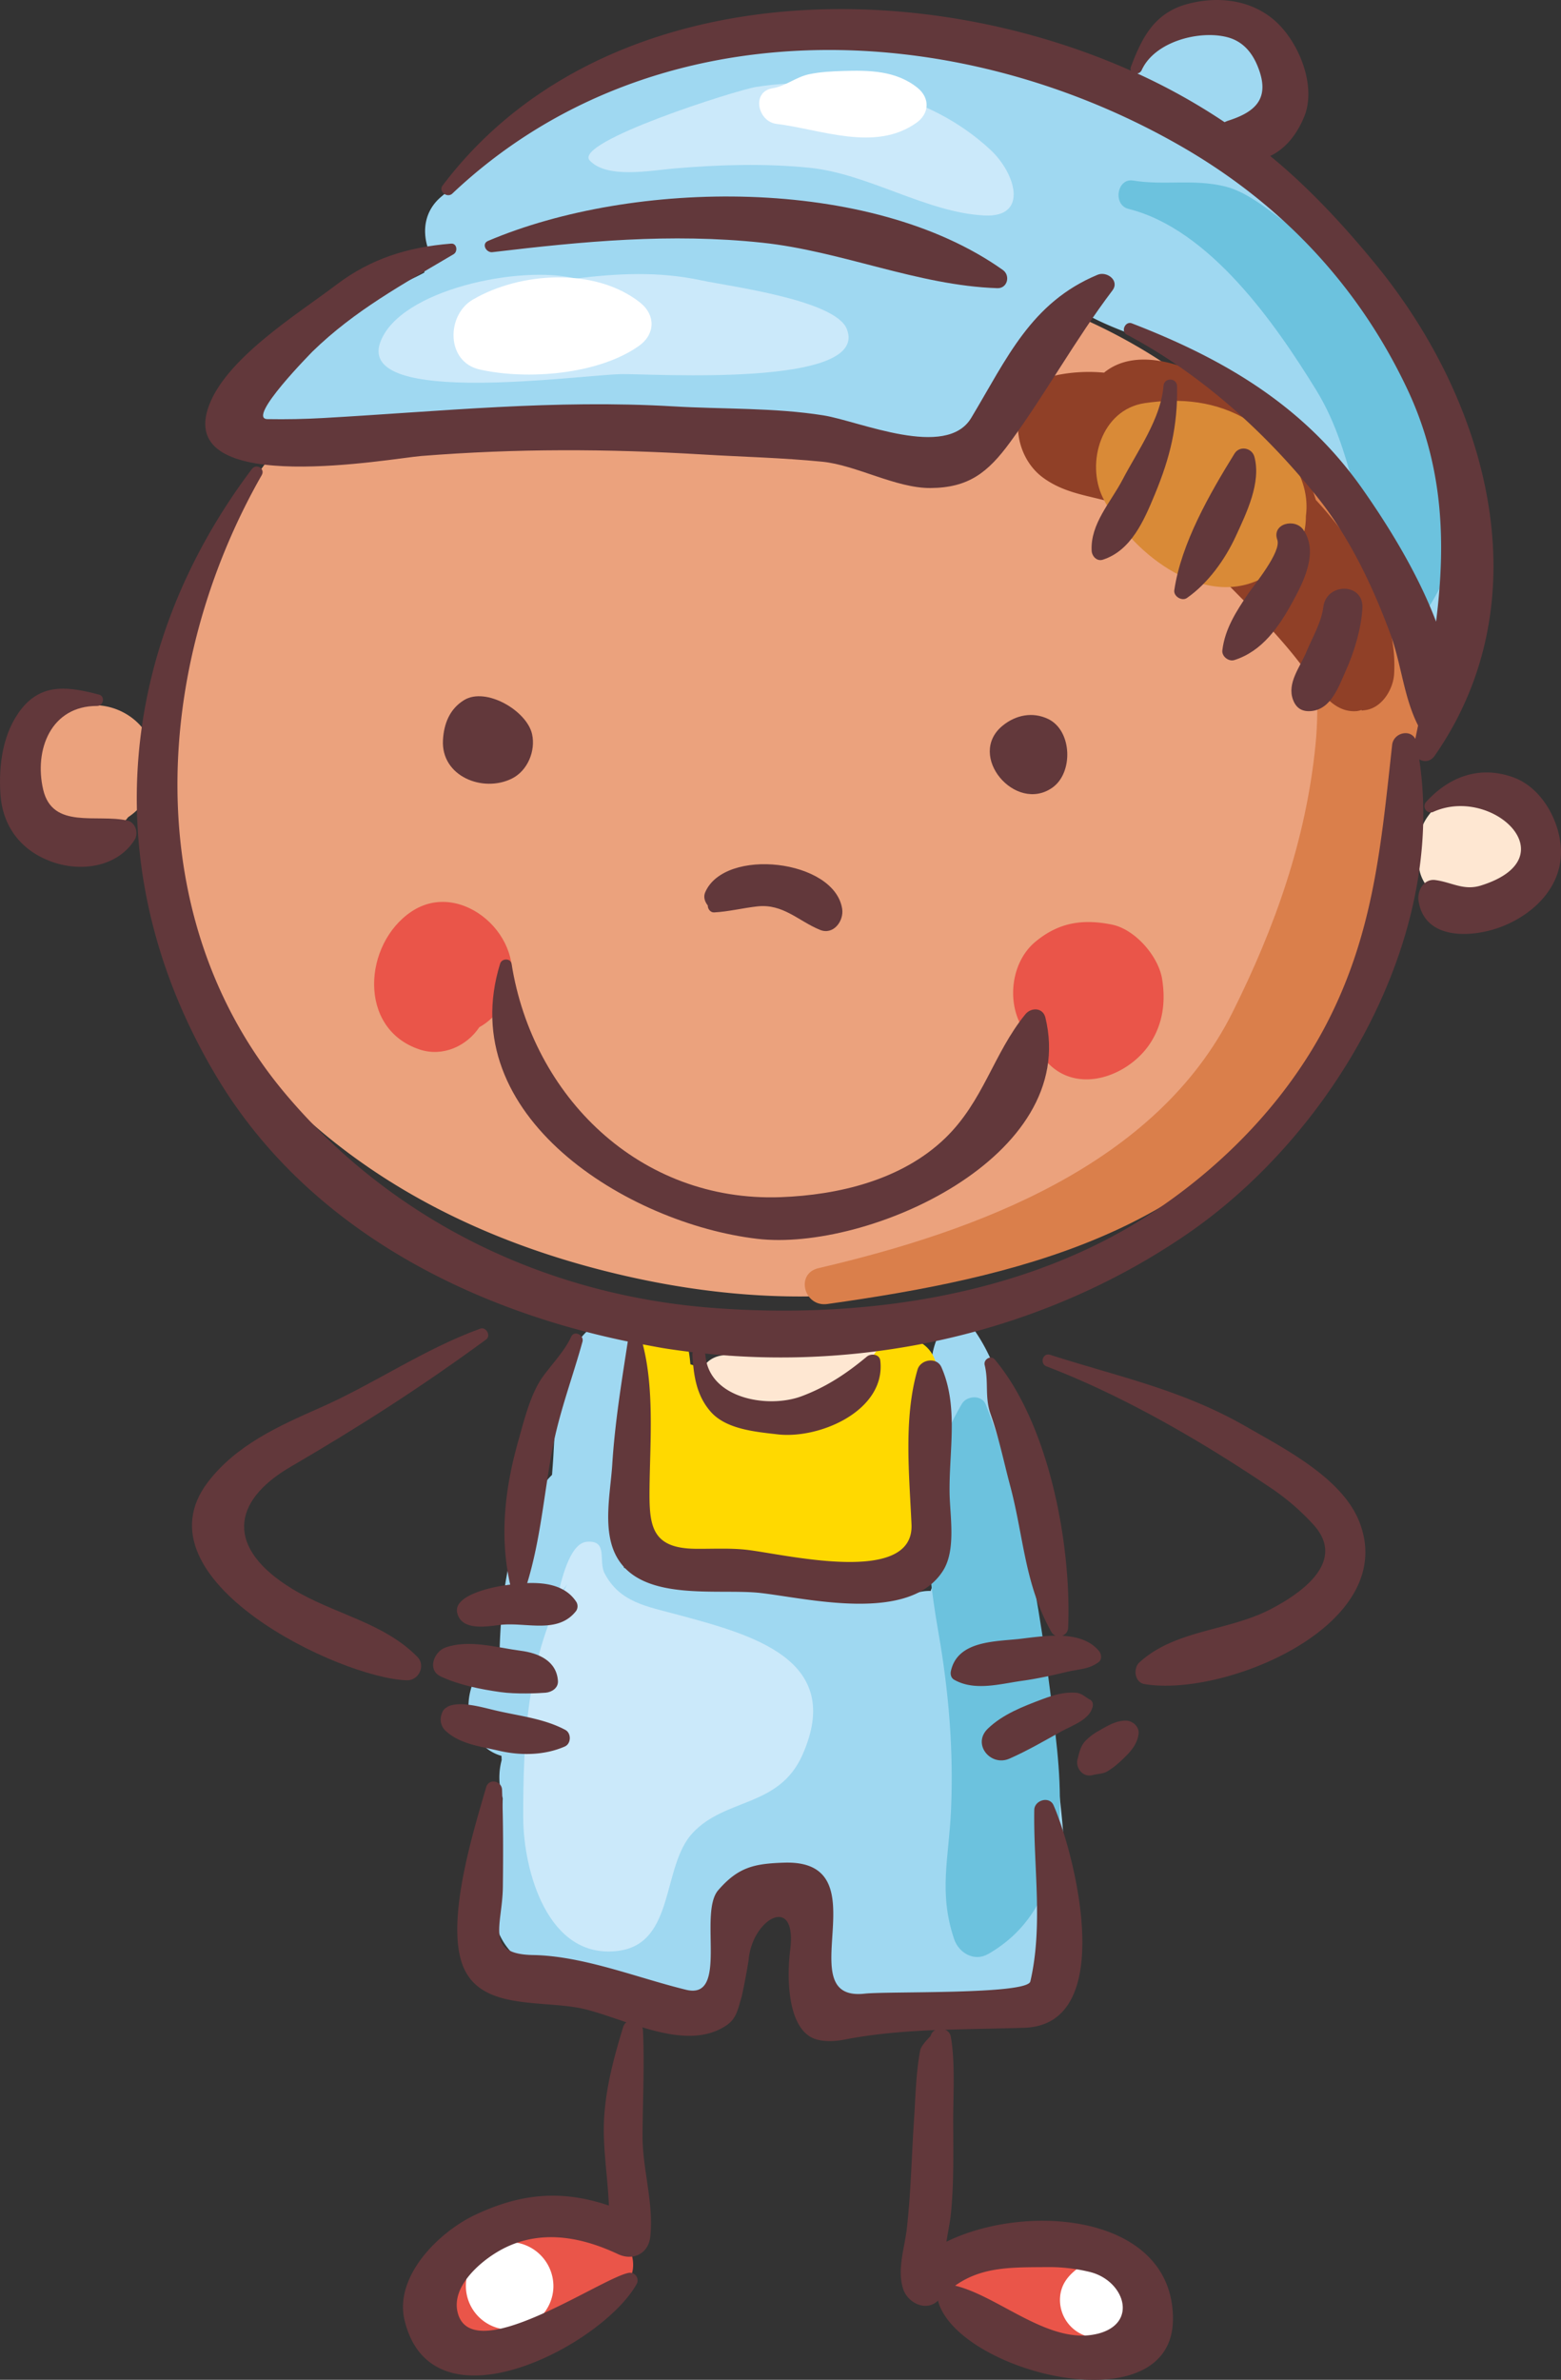 <svg xmlns="http://www.w3.org/2000/svg" viewBox="0 0 1228.17 1871.09"><rect x="0" y="0" width="1228.17" height="1871.09" fill="#333333" stroke="none"/><defs><style>.cls-1{fill:#eba27d;}.cls-2{fill:#fee7d2;}.cls-3{fill:#da7f4b;}.cls-4{fill:#ea5549;}.cls-5{fill:#904027;}.cls-6{fill:#9fd8f1;}.cls-7{fill:#ffd900;}.cls-8{fill:#6cc2de;}.cls-9{fill:#cbe9fa;}.cls-10{fill:#d98a37;}.cls-11{fill:#fff;}.cls-12{fill:#62383b;}</style></defs><title>Asset 6</title><g id="Layer_2" data-name="Layer 2"><g id="many_kids"><path class="cls-1" d="M551.66,233.9a371.59,371.59,0,0,0-44.88-1.75C371.9,235,246.57,282.89,180.86,408.84c-29.91,57.33-52.67,118.6-60.07,180.3-6.85-24.71-33.36-39.94-59.87-33.08C31.5,563.69,9.27,596,17.08,626.28c5.41,20.94,23.85,33.63,44.9,34.48,12.11.51,21.49-3.52,30.93-10.82.3-.2.59-.44.89-.66l1.2-1.41a33.83,33.83,0,0,0,3.46-2.54,27.81,27.81,0,0,0,2.32-2.8,47.53,47.53,0,0,0,17.56-20.85c-1.62,60.27,12.85,120.35,51.79,177,76.39,111,191.5,174.64,321.44,204.37,128,29.31,260.34,22.3,374.59-47.69,128.18-78.51,204.75-217,213-365.74C1094,319.24,778.1,150.5,551.66,233.9Z"/><path class="cls-2" d="M1163.43,620.08c-17.44.47-30.09,7.89-40.17,22-8.52,11.92-8.72,26.89-6.67,40.65,2.6,17.38,21.15,30,37.7,30.49a38.83,38.83,0,0,0,15.31-2.74,32.57,32.57,0,0,0,17.32-3.92c7.35-4,15.33-12.18,17-20.77,2.15-11.3,3.91-20.17,1.76-31.67C1202.13,635.38,1182.63,619.56,1163.43,620.08Z"/><path class="cls-2" d="M682.41,1042.34c-24.61-.4-43.46,11.41-66.41,17.75a115.48,115.48,0,0,1-23.18,3.86,78.72,78.72,0,0,0-12.46.9c-3.92.62-5.77.75-6.46.8-12.7-1.57-26,7.85-21.8,23.27,5.87,21.64,28.48,35.32,48.62,41.34,34.65,10.32,78.9-5.87,103.52-30.58C724.21,1079.64,712.2,1042.81,682.41,1042.34Z"/><path class="cls-3" d="M1017.53,390.25C1020.9,458,1042,515.86,1035,585.75c-7.44,74.53-31.79,143.16-65.18,210C909.86,915.82,769,967.94,644,997.06c-18.56,4.32-11.29,30.75,6.89,28.21,147.13-20.62,298.85-55.78,380.45-191.13,72.51-120.29,134-341.65,32.89-461.64C1049.54,355.06,1016.36,366.88,1017.53,390.25Z"/><path class="cls-4" d="M323.74,716.71C286,741.88,281,808.68,330,825.1c18.43,6.18,37.27-2.7,47.14-17.5,10.42-5.66,18.72-16,22.87-27.27C415.64,737.88,363.26,690.3,323.74,716.71Z"/><path class="cls-4" d="M874.76,726.94c-22.88-4.57-41.78-1.8-60.27,13.63-21.75,18.15-23.6,57.27-2.55,76.75.79.7,1.62,1.26,2.41,2a48.09,48.09,0,0,0,9.6,15.89c24.38,26.31,65.55,10.23,81.84-16.25,9.33-15.14,11.3-31.74,8.58-49C911.52,751.79,893,730.56,874.76,726.94Z"/><path class="cls-5" d="M973.08,311.79c-25.69-20-75.13-42.74-104.43-18.79a127.17,127.17,0,0,0-34.82,1.49c-40.85,7.41-41.91,60.19-13,81.19,21.3,15.48,45.2,13.91,68.07,24.55,26.77,12.47,55,36.85,75.5,57.61,22.17,22.46,43.65,43.51,62.44,69,9.85,13.38,21.13,34,40.75,32.24a15.69,15.69,0,0,0,3.63-.9c.07.18.13.32.19.5.79-.09,1.59-.21,2.38-.29,13.44-1.57,22.38-16.34,23.09-28.56,2.84-48.45-26.38-98.79-61.62-136.78C1025.54,360,1000.2,333,973.08,311.79Z"/><path class="cls-6" d="M955.91,118.29c15.19-2.05,27.54-8.45,37-21.67,10.59-14.77,11.62-32.21,4.23-48.53C993.61,40.25,987.3,35.19,980,32c-3.52-6.57-9.3-12-16.54-13.57C948,15,935.39,17.18,921.19,24c-14.9,7.13-23.32,20-29.25,34.79a40.86,40.86,0,0,0,1,33.56c-36.91-15.61-72-28.18-109.91-42.29C737.12,33,672.93,33.29,625,32.18,509.81,29.49,431.34,83.67,347.1,154.71c-13.38,11.29-15.09,27.45-10,41.63a108.67,108.67,0,0,0-3.18,16c-.08.69,0,1.33-.08,2-45.1,24-102.78,33.85-131.06,79.68-14.13,22.89,3,46.71,26.82,50,84.33,11.82,177.53-11.91,263.58-9.46,71.55,2,154,18.29,227.39,14.06,15.36,13.48,43.62,14.3,54.15-6.31,18.26-35.67,41.91-68.13,61-102.91a41.11,41.11,0,0,0,1.82-4c30.62,25.74,77.37,31.34,111.28,54,64,42.79,143.5,105.72,151.66,188.15,1.73,17.62,14.36,30.24,33,26.67l2.31-.43c11-2.11,20-13.5,19.91-24.63-.74-85.6-27.9-192.7-85-259.15C1039.17,183.72,1000.27,142,955.91,118.29Z"/><path class="cls-6" d="M833.33,1500.13c7.3-29.17,2.73-66.6.06-90.25-5.27-46.62-15.9-91.57-17.13-138.68-.52-19.42-7.75-38-14.71-56.31.94-58.34-4.6-131.82-39.42-175-5-6.27-15.28-4.32-19.28,1.92-16.33,25.47-8.87,46-5.9,75.54,3.92,38.79,9.22,95.44-4.73,133.52a32.37,32.37,0,0,0-11.69,1.71c-9.65,3.25-19.6,4.58-29.64,5.1-1.18-.67-2.35-1.35-3.58-1.91-37.14-16.48-85.53-16.48-129.53-11.82a107.85,107.85,0,0,0-29.66,1.8,194,194,0,0,0-37.28-13.12c3.52-19,8-38.81,5.15-57.4,12.84-39.68,23.33-81.36,15.66-120.7-2.64-13.57-17.23-20.82-29.94-18.17-42.39,8.82-44.38,74-46.32,108.34-.29,5-.7,9.91-1.05,14.87C403,1190.87,394.27,1246.4,393,1300.72c-33.38,15.39-32.24,70.39,1.56,79.8.05,1.15.09,2.21.14,3.34a52.41,52.41,0,0,0,.84,30.06c-1,37.78-23.62,92.68,9.29,123.53,27.12,25.43,58.78,33.73,92.64,47.25,23.75,9.48,57.69,8.71,72.85-15.52,11.36-18.16,10.5-35,10.38-55.81a132.05,132.05,0,0,1,3.7-30.58,31.36,31.36,0,0,0,17.61,3.29,93.25,93.25,0,0,0,9.67-1.47,3.87,3.87,0,0,1,0,.45c10.57-2.66,19.26-4.42,25,7.33a54.87,54.87,0,0,0,9.66,13.37,41.76,41.76,0,0,1-3.24,8.8c-8.56,16.63-10.4,40.1,3.31,54.63,13.43,14.24,32,19.31,51,16,29.14-5,55.11-3.48,84.55-4C828.35,1580.29,844.26,1538.46,833.33,1500.13Z"/><path class="cls-4" d="M468,1748.08l-4.11-.34a25.71,25.71,0,0,0-12.13,2.17,53.52,53.52,0,0,0-16.82-4.75c-13-1.64-30.74,5.72-43,9.73-25,8.12-61.86,33.68-42.77,64.52,13.45,21.73,40.67,20.71,62.84,17.82,29.92-3.88,52.64-18.23,76-36.56C510.46,1783,492,1750.11,468,1748.08Z"/><path class="cls-4" d="M843.07,1772.11c-12.69-1.57-21.13,1.76-29.47,7.35l-1.91-1.87c-9.92-9.55-27-7.74-39.23-12.43-11.74-4.52-25.39,3.88-28.87,15.27-14.35,47,48.7,48.35,77.88,58.16a104.32,104.32,0,0,0,36.29,5.3c8.47-.36,16.48-2.6,23-8.24q-7.11,5.26,2.72-1.91c4-3.81,6.24-8.33,7.85-13.52,2.87-9.23.64-20.55-6.39-27.43C873,1781.11,859.88,1774.18,843.07,1772.11Z"/><path class="cls-7" d="M712.43,1052.1c-33.24-1-28,38.55-48.38,52.52-17.65,12.08-50.55,9.76-70.25,6.47-19.93-3.31-24.74-9.2-34-25.43a28,28,0,0,0-16.62-13,119.66,119.66,0,0,0-1.66-12.56c3.25-18.81-25.93-27.22-37.6-11.63-19,25.45-12.85,56.36-4.84,84.94,8.41,30-8.74,65.29,17.87,88.77,20.06,17.69,59.81,14,84.65,14.64,37.61,1,68.77,14.76,107.35,2.27,11-3.58,22.15-13.44,21.25-26.28C727,1167.64,735.7,1123,737,1078.16A25.58,25.58,0,0,0,712.43,1052.1Z"/><path class="cls-8" d="M1018.52,180.13C1002.69,169,983.25,151.32,964,146.62c-25.29-6.16-47.72-.63-72.53-4.67-12.75-2.08-16,19.19-3.68,22.26,64.2,16,115.87,90.67,147.82,142.56s32.49,116.13,60.22,169.42c5.82,11.16,21.92,11.07,28.49.83,46.38-72.3,9.81-136.58-26-204.47C1079.56,237.12,1051.15,203,1018.52,180.13Z"/><path class="cls-8" d="M775.51,1104.18c-3.06-7.68-14.85-6.94-18.65-.55C722.72,1161,727.27,1220,738.42,1284c8.06,46.29,11.87,91.62,9.86,138.6-1.63,38.25-10,64.79,2.36,101.86,3.67,11,15.8,18.18,26.84,11.85,61-34.92,60.39-108.77,53-172.19C820.76,1281.18,806.49,1181.79,775.51,1104.18Z"/><path class="cls-9" d="M666.22,258.59C657,235.69,573,225,551.83,220.44c-33.91-7.28-66.09-5.46-99.1-1.43-42.53-10.8-138.41,8.38-153.54,50.12-18.5,51.07,158.49,25.4,190.08,25C513.63,293.83,685,304.9,666.22,258.59Z"/><path class="cls-9" d="M779.36,117.88C730.57,72.35,659.58,58.36,595,68.34,579.46,70.78,450.45,111.74,464,126.2s47.49,7.89,66.32,6.27c35.35-3,71.06-4.13,106.48-.58,46.46,4.66,92.15,35.32,137.81,37.53C809.63,171.12,799,136.18,779.36,117.88Z"/><path class="cls-9" d="M533.5,1269.62c-24.67-6.65-45.86-9.73-57.81-32.59-5.09-9.75,3.06-26.26-14-24.83-14.07,1.18-20.42,32.72-23.08,43.11l7.58-9.51c-31.44,54.9-34.7,121.67-34.51,183.65.12,40.64,18.95,111.51,74.68,104.39,45.09-5.76,34-66.36,58.61-92.72,26-27.77,67.82-19.86,86.32-61.23C664.9,1304.67,591.51,1285.26,533.5,1269.62Z"/><path class="cls-10" d="M982.19,330.66c-25.31-15.28-53-17.92-81.53-13.71-34.25,5.08-46.45,47.15-32.88,74.52C888.33,433,944.35,478,990.86,455.73c23.41-6.77,36.61-26.68,36.61-50C1031.65,374.15,1008.53,346.58,982.19,330.66Z"/><path class="cls-11" d="M402,1762.8a34.44,34.44,0,1,0,33.41,35.44A34.79,34.79,0,0,0,402,1762.8Z"/><path class="cls-11" d="M879.78,1781.13c-5.81-5.9-13-6.11-20.27-3.23-3.66,1.44-7,2.27-10.13,4.52-8.79,6.28-15.07,13.73-15.41,25.14a29.88,29.88,0,0,0,20.91,29.2c23.41,7.18,49.43-20,34.71-42.53C886.53,1789.56,883.76,1785.14,879.78,1781.13Z"/><path class="cls-11" d="M503.75,238c-35.14-28-94.64-24.3-131.89-2.34-20.73,12.22-21.08,48.87,5.54,54.85,37.34,8.42,93.38,4.07,125.36-18.59C515.52,262.88,516,247.79,503.75,238Z"/><path class="cls-11" d="M721.84,69c-16.87-13.54-38-13.84-58.69-13.19-8.95.28-17.72.71-26.5,2.55-10.38,2.15-18.42,9.36-28.7,11-17,2.68-11.88,26.22,3,28.05,35.21,4.27,77.54,22.29,110.12-.9C731.4,89.16,731.75,77,721.84,69Z"/><path class="cls-12" d="M561.84,717.37c11.16-.57,22.71-3.48,34-4.73,20.36-2.24,32.39,11.56,49.35,18.47,10.64,4.32,18.84-7.11,17.43-16.45-5.88-39.08-92.62-48.74-107.82-13-1.56,3.69-.21,7.39,2.08,10.28C556.8,714.66,559,717.52,561.84,717.37Z"/><path class="cls-12" d="M418.64,577.27c-4.12-18.55-36.31-37.31-53.46-26.86-11.36,6.9-15.95,18.6-16.66,31.46-1.59,28.57,31.51,41.63,54.3,30.23C415.16,605.94,421.53,590.33,418.64,577.27Z"/><path class="cls-12" d="M824.69,565.3c-12.24-5.88-25.55-3.18-35.88,5.28C760.11,594.09,799,639.71,828,619.27,844.63,607.55,843.61,574.38,824.69,565.3Z"/><path class="cls-12" d="M595.75,974C682.54,984.26,849.37,909.92,822.48,800c-2-8-11.27-8.05-15.75-2.54-25.18,30.91-32.93,68.44-63.3,97.62-34.06,32.71-83.7,44.5-129.29,46.18C503,945.28,419,861.78,402.51,757.85c-.75-4.7-7.7-4.45-9-.25C356.37,877.39,493.92,962.05,595.75,974Z"/><path class="cls-12" d="M229.71,1249.09c-51.68-31.59-48.28-68.27-1.21-95.75,54.62-31.88,102.56-62.52,154-100.21,4-2.93,0-10.17-4.62-8.5-44.52,16.14-83,43.2-126.24,62.26-32.72,14.43-65.78,29.31-88,58.3-58.67,76.52,103.82,154.36,156.49,155.91,9.38.26,15-11.58,8.27-18.41C301.32,1275.22,262.46,1269.12,229.71,1249.09Z"/><path class="cls-12" d="M453.52,1259.6c-8.35-12.92-23.71-15.47-38.72-14.91,10.4-34.08,13.09-68.57,19.47-103.58,5.4-29.78,16-57.27,24-86.18,1.45-5.16-6.44-9.24-8.83-4-5.1,11.17-15.11,21.47-22.34,31.47-9.83,13.56-14.92,35-19.35,50.59-10.56,37.35-14.89,75-6.33,112.9-1.66.21-3.35.42-4.93.67-8.58,1.25-40.07,7.48-36.76,21.55,3.38,14.3,23.11,10.74,33.66,9.46,20.24-2.45,45.43,7.61,59.9-11A6.65,6.65,0,0,0,453.52,1259.6Z"/><path class="cls-12" d="M429.28,1330.86c4.74-.4,10-3.6,9.7-9.16-1-15.86-15.25-22-29.4-23.83-18.84-2.48-40.79-9.14-59.25-2.48-8.78,3.18-14.53,17.47-3.63,22.66,14.09,6.7,31.57,10.17,47.05,12.33C406,1332.11,423.45,1331.36,429.28,1330.86Z"/><path class="cls-12" d="M392.65,1376.51c16.9,3.92,35.85,3.67,51.8-3.38,5-2.24,5.14-10.42.38-13-16.92-9.08-36.8-11-55.29-15.39-10-2.33-28.4-7.9-37.85-2.62a.65.65,0,0,1,.11.12,7.7,7.7,0,0,0-4.09,4.76c-.15.47-.31.94-.46,1.43a12,12,0,0,0,2.76,11.81C361.11,1371.19,378,1373.1,392.65,1376.51Z"/><path class="cls-12" d="M980.73,1121.81c-50.61-29.16-100-39.14-154.44-56.59-5.92-1.9-8.51,7-2.8,9.14,61.19,23.29,124.51,60.32,178.67,97.07a184.32,184.32,0,0,1,30.46,26.49c28.05,29.58-9.12,54.91-32.87,67.26-33.4,17.4-75.12,16.07-103.31,41.9-5.1,4.66-3.75,15.73,4,17,62.74,10.73,202.36-46.63,168.63-128.65C1055.13,1161.64,1010.24,1138.81,980.73,1121.81Z"/><path class="cls-12" d="M859.72,1341.73c.44-1.93-.06-4.33-2-5.32-3.94-2.05-6.57-5.26-11.31-5.55-9.27-.62-17.38,1.79-26,5-15.16,5.68-31.5,11.91-43.28,23.35-12.46,12.08,2.23,30,17.08,23.5,14.18-6.24,27.63-14.09,41.17-21.6C844,1356.39,857.36,1352.08,859.72,1341.73Z"/><path class="cls-12" d="M859.65,1395.64c3.75-1.06,8.24-.84,11.69-3a63,63,0,0,0,10.42-8c6.45-6.09,13-12.33,14.07-21.55.61-5.44-4.6-10.09-9.69-10.26-7.68-.3-15.21,4.28-21.64,8a44.28,44.28,0,0,0-10.5,7.91c-4,4.34-4.74,9-6.18,14.32C846,1390.13,852.1,1397.74,859.65,1395.64Z"/><path class="cls-12" d="M840.39,1279.79c2.76-64.73-14.79-159.67-57.73-210.9-3.07-3.66-9-.06-7.94,4.32,3.33,13.47-.12,25.16,4.65,38.52,6.42,18.06,10.33,37.38,15.3,56,10.9,40.66,11.26,77.29,32.47,115.28a6.8,6.8,0,0,0,3.45,3.06c-9.6.06-19.33,1.4-27.37,2.38-19.4,2.31-49.72,1.07-55.05,25.35-.57,2.58.09,5.49,2.57,6.88,16.18,9.19,36.13,3.22,53.46.83,11.73-1.62,23.63-4.24,35.15-7,9.37-2.27,17.24-1.92,25-7.65,2.86-2.14,2.24-6.49.25-8.86-7-8.39-17.68-11.32-29-11.88A6.8,6.8,0,0,0,840.39,1279.79Z"/><path class="cls-12" d="M744.63,1762.51c1.37-8.4,3-16.48,3.51-21.66,2.44-24.25,1.9-48.69,1.82-73-.07-20.41,1.72-46.88-1.92-66.71a7.08,7.08,0,0,0-4.33-5.26c20.8-.69,41.64-.89,62.22-1.56,74-2.52,39.73-136.8,23-174.94-3.31-7.55-15.06-4-15.18,3.66-.74,44.43,7.1,91-3.1,134.85-2.44,10.51-112.2,7.59-130.37,9.6-61,6.67,15.13-105.51-63.33-103-23.88.75-36.22,3.65-51.86,21.65-15.84,18.24,8.61,86.56-25.3,78.29-38.19-9.3-80.77-26.61-120.35-27.31-38.45-.68-24.14-23-23.8-53.57.29-25.55.34-50.85-.65-76.39-.28-7-10.37-9.25-12.47-2-10.28,35.29-32,105-18.39,140.25,14.08,36.45,64.25,26.3,96.67,34.43,9.81,2.46,20.71,6.37,32,10.16a7.75,7.75,0,0,0-2.51,3.74c-7.09,23.22-13.41,46.41-14.95,70.94-1.42,22.92,2.84,46.49,3.71,69.41-35.48-12-67.57-10.54-105.49,7.45-28.22,13.4-63.7,48.14-55.19,83,21.83,89.52,155.37,19.6,182.45-28.62a6,6,0,0,0-6.42-8.87c-22.39,4.6-123.53,75.25-134.35,31-4.76-19.42,15.62-37.81,29.85-46.65,31-19.31,65-13.89,96.27.85,11.78,5.55,24-.23,25.46-13.63,2.9-26.46-6.18-52.91-6.08-79.46.12-27.59,1.57-55.45.32-82.9a8.12,8.12,0,0,0-.51-2.3c23.47,7.12,47.53,11.16,66.32-1.64,8.07-5.51,8.89-13,11.82-22.29q3.18-14.38,5.51-29c2.64-32.52,38.44-52.72,32.68-7.7-2.28,17.78-3,56.28,15.54,67.87,7.35,4.58,18.9,4,26.92,2.45,23.48-4.6,47.5-6.55,71.61-7.52a7,7,0,0,0-3.54,4.54c-.11.46-7.45,7.18-8.23,11.37-3.37,18-3.65,36.61-4.87,54.88-1.89,28.31-2.42,56.59-5.58,84.79-1.75,15.7-8,32.84-2.87,48.16,3.62,10.79,18.08,18.09,27.43,8.86a6.42,6.42,0,0,0,.18,1.22c17,56.14,184.79,97.56,184.59,13.08C922.69,1741.37,809,1731,744.63,1762.51Zm118,72.58c-37.34,8.52-76.49-29.42-110.75-37.93-.14,0-.3,0-.45-.05,21.61-15.42,45.69-14.39,73.72-14.64a135.36,135.36,0,0,1,32.16,3.79c27.36,6.59,38.79,40.55,6.22,48.64Z"/><path class="cls-12" d="M356.88,199.87c3.49-2.07,2.69-8.72-2-8.32-33.63,2.7-62.89,11.56-90.4,32.45-30.27,23-89.18,59.05-101.14,98-21.15,68.94,145,38.34,168.17,36.51,75.23-5.95,145.82-5.67,221.15-1.19,31.48,1.89,62.82,2.58,94.23,5.69,26.54,2.59,57.92,20.82,85.05,20.7,30-.15,45.32-12.12,62.79-36C823,309.07,846,267,875.24,228.36c5.89-7.78-4.43-15.36-11.64-12.34C811,237.93,792.19,281.93,764.12,328.6c-19.68,32.75-88,2.52-116.16-2-38.74-6.18-79.15-4.78-118.24-7.1C436,314,347.86,323.4,254.31,328.67q-21.87,1.24-43.77.86c-17.57,0,36-53.73,35.17-53C279.25,243.84,317.12,223.42,356.88,199.87Z"/><path class="cls-12" d="M599.52,190.8c63,6.66,122.39,33.7,185.19,35.78,8,.26,10.41-10,4.33-14.3C684.47,138,498.15,140.91,384,189.41c-5.43,2.3-1.48,9.44,3.42,8.85C459.16,189.74,527.48,183.18,599.52,190.8Z"/><path class="cls-12" d="M1128.75,594.27c85.58-122.92,42-278.08-45.66-385.56-24.78-30.37-53.25-61.22-83.7-86.05,12.87-6.24,21.22-17.73,26.6-30.55,10.45-24.93-4.72-60.78-24.19-76.91-19-15.8-44.74-18.35-68-11.92-25.77,7.13-35.39,26.5-44,49.2a3.89,3.89,0,0,0,0,3.1c-178-79.21-421-69.33-541.57,90.3-3.5,4.63,3.65,10.12,7.68,6.3,157.14-148.37,396.48-139.9,575.41-36,77.42,45,137.38,108.41,175.64,189.15,29,61.09,30.7,121.82,22.92,183.44-14.89-39.39-39.3-77.89-58.13-104.63C1025.85,319,963.24,282.31,890.54,254.24c-5.18-2-8.93,6.26-4,8.84,58,30.67,108.39,76.18,149.38,127.08,25.45,31.6,43.73,69.75,57.72,107.57,9,24.25,10.67,50.2,22.08,72.67-.73,3.54-1.45,7.05-2.18,10.57-4.16-8-17.18-4.76-18.23,4.73-8.6,78-14.39,146.74-50.87,217.85C1013,864.81,962.67,916.61,905.52,954.13c-99.76,65.48-228.91,83.2-345.55,74.12-130.1-10.1-250.3-67.74-334.73-167.46-116.73-137.89-105.07-337-19.36-487.16,3-5.18-4.24-9.46-7.73-4.83C89.26,513.32,76.64,690.73,170.94,847.42c69.77,116,194.29,180.84,323,207.32-5,32.44-10.14,63.74-12.24,96.86-1.41,22.17-8,51.48,3.38,72.22,19.86,36.28,80.24,24.82,113.6,28.67,37.39,4.32,117.26,24,143.39-17.73,10.25-16.37,5.34-42.91,5.05-60.82-.51-33,7.2-68.21-6.43-99-3.67-8.31-16.44-6.16-18.79,1.9-11.08,38-6.49,82.55-4.74,121.72,2.19,49.18-102.18,22.74-130.79,19.83-13-1.33-26.39-.52-39.44-.68-35.43-.45-36.26-19.28-35.86-49.58.48-35.35,3.72-76.31-5.33-111.13,5.47,1,10.93,2.08,16.4,3,7.62,1.22,15.27,2.24,22.94,3.17a4.64,4.64,0,0,0-.3,2.12c1,16.63,3.2,31.72,14.21,44.46,12.2,14.12,35.76,16,52.87,18,33.52,3.81,85.31-19,80.73-58-.6-5.14-7.31-5.84-10.57-3.12-15.94,13.29-31.84,23.85-51.35,31.14-26.58,9.94-72.89,1.79-75.65-32.16a4.83,4.83,0,0,0-.4-1.4c132.68,13.75,269.94-18.71,379.83-94.29,114-78.39,203.68-231.4,182.18-372.91C1120.29,599.26,1125.42,599,1128.75,594.27ZM894.83,57.77a4.63,4.63,0,0,0,3.44-2.66c10.27-22.56,45.5-31.57,67.37-25.86,13.81,3.61,21.29,14.42,25.5,27.33,7.35,22.54-5.29,32.08-25,38.36a24.47,24.47,0,0,0-2.66,1.12A484.13,484.13,0,0,0,894.83,57.77Z"/><path class="cls-12" d="M1190.78,611.22c-26.52-9.63-50.45-.68-68.61,19.16a4.91,4.91,0,0,0,5.68,7.86c46.52-20.74,106.73,36.34,37.28,58-13.56,4.23-22.87-2.58-35.84-4.31-9.18-1.22-14.37,8.67-13.21,16.34,4.71,31,41.52,29,63.74,20.91,27.38-10,50.92-33.3,48.12-64.25C1226,643.18,1212.09,619,1190.78,611.22Z"/><path class="cls-12" d="M100.19,645.15c-24-5.42-58.89,7.18-66.23-24.38-7.28-31.38,6.19-65.85,42.45-65.73,5,0,6.57-7.59,1.46-8.93-22.27-5.78-44.07-9.86-60.8,11C2.25,575.62-1.19,601.3.33,624.31,2,649.52,16.05,668.13,39.44,677.07c23.19,8.87,52.59,5.11,66.42-16.7C109.22,655.1,106.69,646.63,100.19,645.15Z"/><path class="cls-12" d="M867.62,440.07c22.39-7.12,32.49-30.94,41-51.41,12.15-29.32,18-53.77,17.49-84.9-.13-6.9-10.17-7.19-10.7-.31-2,25.71-20.51,51.27-32.17,73.63-9.39,18-25.42,34.71-24.34,55.92C859.1,437.29,862.93,441.55,867.62,440.07Z"/><path class="cls-12" d="M971.3,356.62c-19.43,31.37-42,70.61-47.38,107.44-.69,4.83,6,8.86,9.93,6.1,16.63-11.56,30.08-30.37,38.48-48.62s20.1-42.16,14.61-62.41C985,352,975.31,350.17,971.3,356.62Z"/><path class="cls-12" d="M961.72,511.33c-.57,4.78,5,9.05,9.44,7.64,22.05-7,35-26.05,45.67-45.46,9.05-16.45,20.72-39.58,8.57-57-6.56-9.38-25-4.82-20.44,7.93,3.34,9.36-18,35.16-23,42.48C972.65,480.69,963.73,494.47,961.72,511.33Z"/><path class="cls-12" d="M1017.33,550.17c2.54,6.83,7.41,9.6,14.58,8.87,15.61-1.64,21.41-19.48,27-31.82,6.57-14.53,12.15-33.19,13-49.11,1.1-20.11-28.31-20.2-30.73-.9-1.53,12.2-8.75,24.29-13.43,35.54C1022.92,524.45,1012.43,537,1017.33,550.17Z"/></g></g></svg>